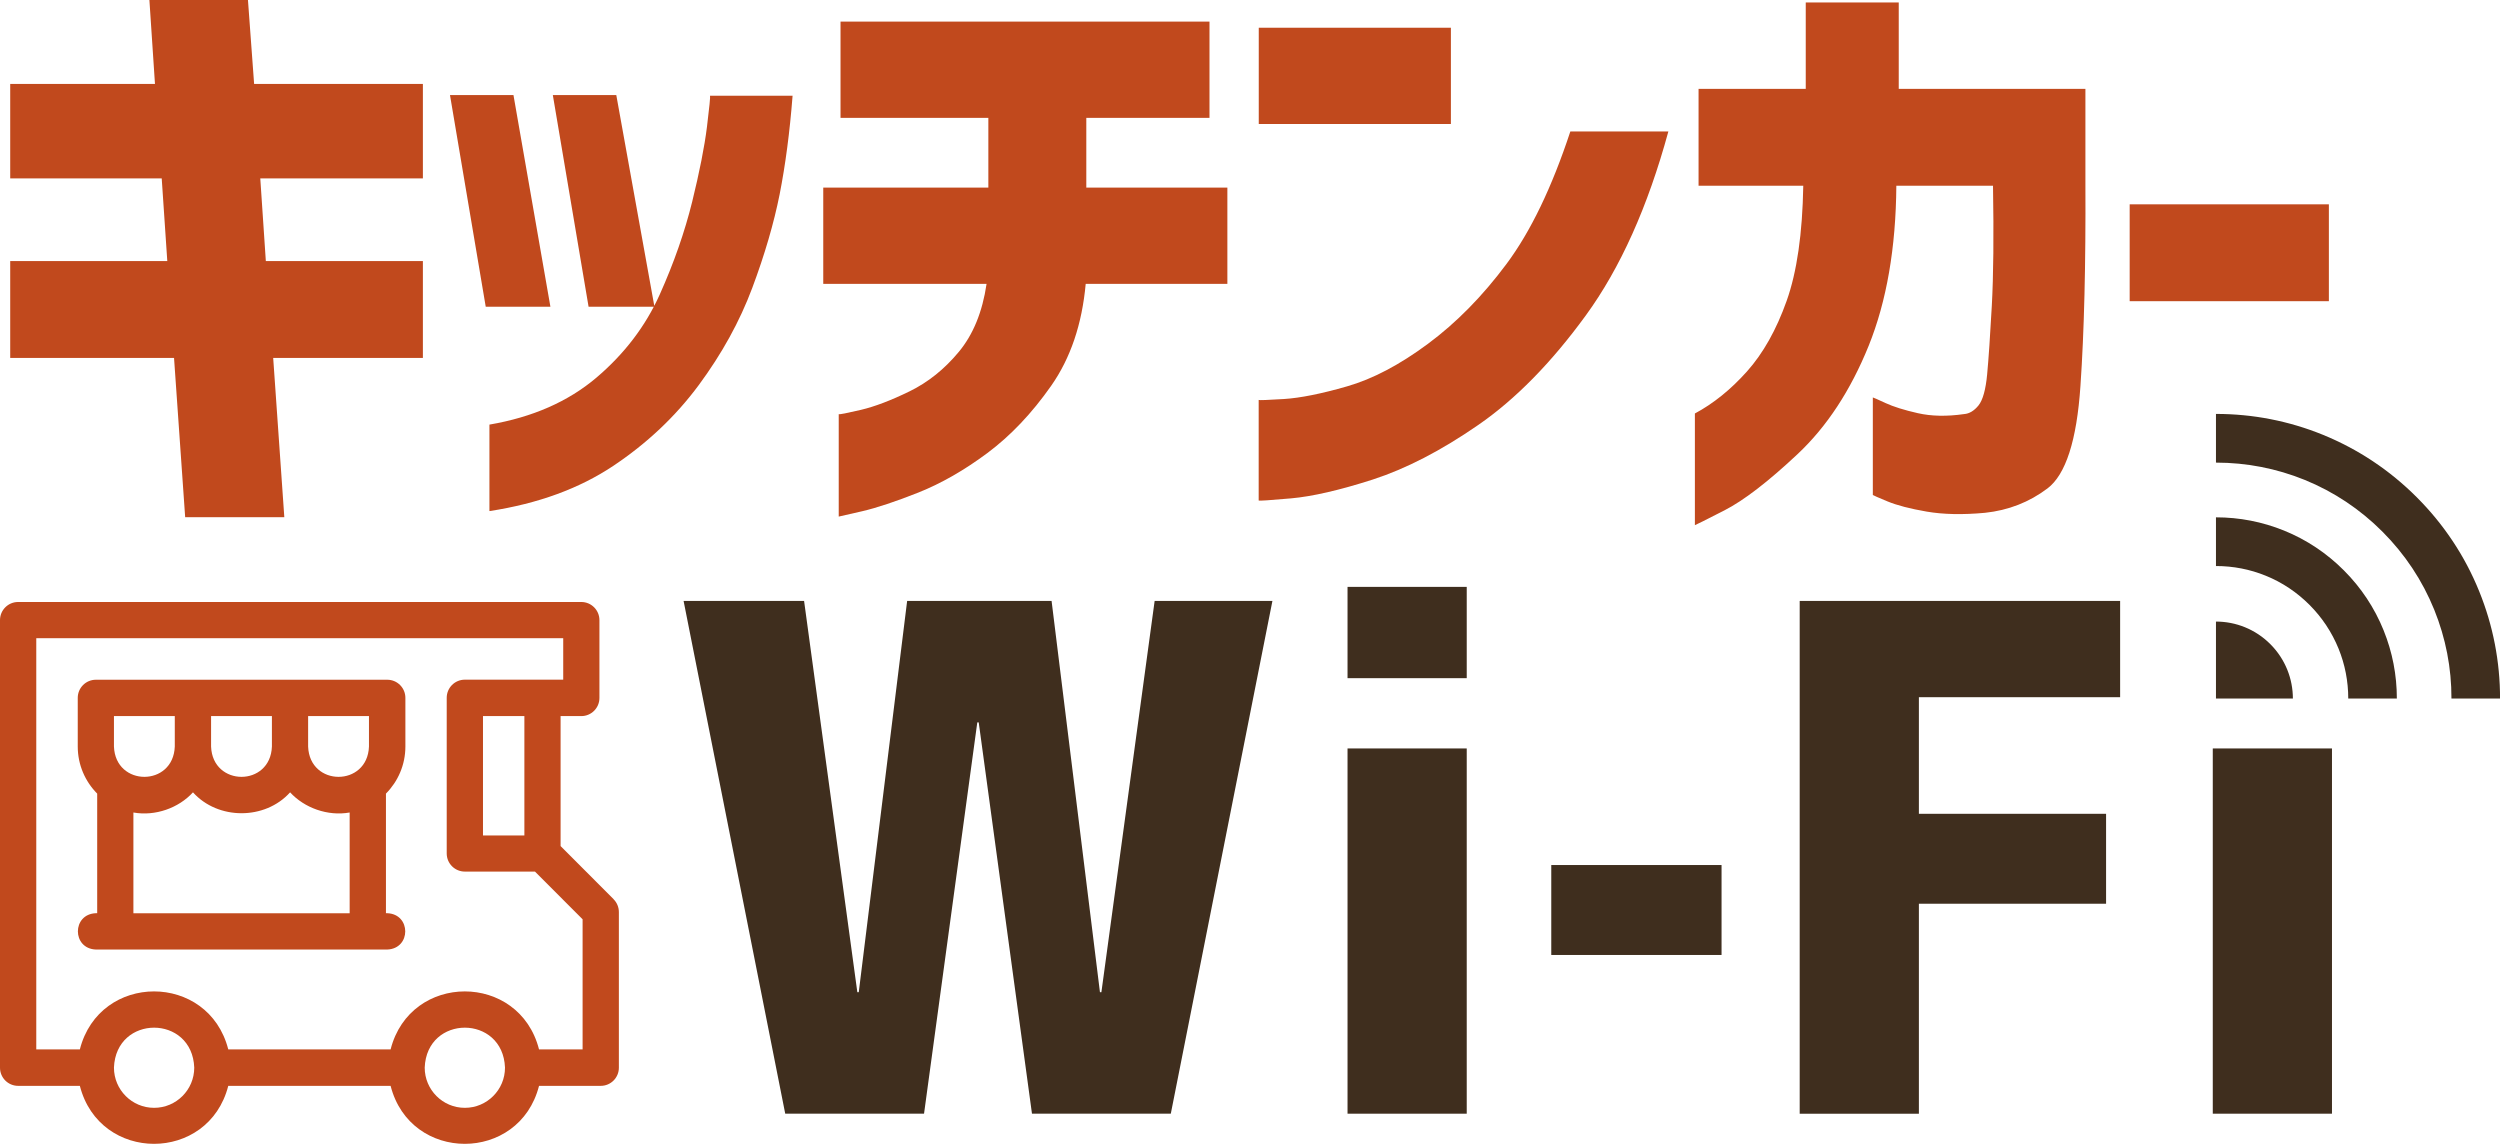 <svg width="153" height="70" viewBox="0 0 153 70" fill="none" xmlns="http://www.w3.org/2000/svg">
<g clip-path="url(#clip0_4427_12498)">
<path d="M49.21 36.778L52.469 60.724H52.556L55.517 36.778H64.357L67.317 60.724H67.405L70.664 36.778H77.872L71.653 68.158H63.157L59.898 44.212H59.81L56.551 68.158H48.056L41.836 36.778H49.214H49.21Z" fill="#3F2E1E"/>
<path d="M82.469 41.504V35.917H89.764V41.504H82.469ZM82.469 68.158V45.805H89.764V68.158H82.469Z" fill="#3F2E1E"/>
<path d="M94.938 58.444V52.94H105.359V58.444H94.938Z" fill="#3F2E1E"/>
<path d="M110.145 36.778H129.752V42.669H117.436V49.803H128.892V55.307H117.436V68.162H110.141V36.783L110.145 36.778Z" fill="#3F2E1E"/>
<path d="M135.422 68.158V45.805H142.717V68.158H135.422Z" fill="#3F2E1E"/>
<path d="M0.625 21.905V15.978H10.238L9.897 10.916H0.625V5.136H9.484L9.143 0H15.175L15.552 5.136H25.881V10.916H15.929L16.269 15.978H25.881V21.905H16.719L17.4 31.651H11.332L10.651 21.905H0.625Z" fill="#C1491D"/>
<path d="M31.424 5.817L33.685 18.773H29.727L27.539 5.817H31.424ZM29.953 31.274V25.986C32.591 25.535 34.77 24.577 36.494 23.117C38.214 21.657 39.51 19.957 40.379 18.018C41.248 16.079 41.905 14.191 42.36 12.353C42.811 10.515 43.114 8.986 43.266 7.765C43.417 6.545 43.477 5.909 43.454 5.859H48.506C48.332 8.102 48.065 10.105 47.716 11.883C47.362 13.656 46.805 15.572 46.038 17.622C45.27 19.676 44.176 21.657 42.76 23.573C41.34 25.489 39.593 27.138 37.519 28.52C35.446 29.901 32.927 30.822 29.962 31.278L29.953 31.274ZM37.717 5.817L40.052 18.773H36.021L33.833 5.817H37.717Z" fill="#C1491D"/>
<path d="M60.372 17.373H50.383V11.482H60.487V7.213H51.44V1.322H74.021V7.213H66.482V11.482H75.115V17.373H66.445C66.22 19.842 65.516 21.919 64.335 23.605C63.154 25.291 61.852 26.663 60.432 27.723C59.011 28.782 57.605 29.583 56.212 30.141C54.819 30.693 53.66 31.08 52.746 31.292C51.826 31.504 51.357 31.615 51.33 31.615V25.346C51.38 25.374 51.831 25.282 52.686 25.084C53.541 24.881 54.534 24.503 55.665 23.95C56.796 23.398 57.803 22.592 58.681 21.532C59.559 20.473 60.124 19.091 60.377 17.378L60.372 17.373Z" fill="#C1491D"/>
<path d="M77.036 7.59V1.699H88.795V7.59H77.036ZM96.109 8.046H102.104C100.849 12.652 99.162 16.406 97.052 19.303C94.942 22.2 92.749 24.434 90.473 26.005C88.198 27.58 86.041 28.69 84.01 29.349C81.973 30.003 80.309 30.385 79.013 30.5C77.716 30.615 77.059 30.657 77.031 30.634V24.476C77.054 24.503 77.574 24.48 78.576 24.42C79.583 24.356 80.87 24.098 82.437 23.646C84.01 23.195 85.66 22.325 87.393 21.04C89.126 19.755 90.731 18.124 92.202 16.148C93.673 14.172 94.974 11.473 96.105 8.046H96.109Z" fill="#C1491D"/>
<path d="M110.36 11.367H103.952V5.44H110.512V0.152H116.203V5.44H127.627V11.294C127.65 16.18 127.553 20.289 127.323 23.624C127.098 26.958 126.422 29.049 125.305 29.892C124.188 30.735 122.91 31.233 121.48 31.384C120.124 31.509 118.934 31.486 117.918 31.311C116.902 31.136 116.102 30.928 115.523 30.689C114.943 30.45 114.645 30.316 114.617 30.293V24.324C114.64 24.324 114.902 24.439 115.389 24.665C115.877 24.89 116.539 25.098 117.371 25.286C118.198 25.475 119.141 25.494 120.198 25.342C120.524 25.319 120.819 25.139 121.085 24.812C121.347 24.485 121.526 23.849 121.614 22.905C121.701 21.961 121.798 20.565 121.899 18.714C122 16.862 122.023 14.416 121.972 11.367H116.056C116.028 15.167 115.463 18.437 114.36 21.169C113.252 23.9 111.804 26.111 110.006 27.797C108.209 29.482 106.719 30.629 105.538 31.233C104.356 31.836 103.754 32.14 103.727 32.14V25.305C104.857 24.701 105.919 23.845 106.912 22.735C107.905 21.625 108.714 20.183 109.344 18.41C109.974 16.637 110.31 14.287 110.36 11.367Z" fill="#C1491D"/>
<path d="M130.336 18.433V12.505H142.527V18.433H130.336Z" fill="#C1491D"/>
<path d="M37.549 55.026L34.308 51.779V43.825H35.577C36.188 43.825 36.685 43.328 36.685 42.715V37.952C36.685 37.34 36.188 36.842 35.577 36.842H1.108C0.496 36.842 0 37.34 0 37.952V65.344C0 65.956 0.496 66.454 1.108 66.454H4.887C6.096 71.188 12.761 71.184 13.97 66.454H23.905C25.114 71.188 31.78 71.184 32.989 66.454H36.767C37.379 66.454 37.875 65.956 37.875 65.344V55.819C37.875 55.524 37.76 55.243 37.549 55.031V55.026ZM9.429 67.799C8.072 67.799 6.974 66.693 6.974 65.339C7.098 62.078 11.764 62.078 11.888 65.339C11.888 66.698 10.785 67.799 9.433 67.799H9.429ZM28.447 67.799C27.091 67.799 25.992 66.693 25.992 65.339C26.116 62.078 30.782 62.078 30.906 65.339C30.906 66.698 29.803 67.799 28.451 67.799H28.447ZM35.655 64.224H32.989C31.78 59.489 25.109 59.494 23.905 64.224H13.97C12.761 59.489 6.091 59.494 4.887 64.224H2.22V39.058H34.469V41.596H28.447C27.835 41.596 27.339 42.093 27.339 42.706V52.231C27.339 52.843 27.835 53.341 28.447 53.341H32.74L35.655 56.261V64.215V64.224ZM32.092 43.825V51.13H29.559V43.825H32.092Z" fill="#C1491D"/>
<path d="M23.693 41.6H5.866C5.254 41.6 4.758 42.098 4.758 42.71V45.686C4.758 46.809 5.213 47.827 5.948 48.569V55.888H5.87C4.399 55.943 4.399 58.057 5.87 58.112H23.698C25.169 58.057 25.169 55.943 23.698 55.888H23.62V48.569C24.355 47.827 24.81 46.809 24.81 45.686V42.71C24.81 42.098 24.314 41.6 23.702 41.6H23.693ZM12.918 43.825H16.641V45.69C16.549 48.164 13.01 48.159 12.918 45.69V43.825ZM6.974 45.69V43.825H10.697V45.69C10.605 48.164 7.066 48.159 6.974 45.69ZM21.395 55.892H8.164V49.725C9.507 49.965 10.936 49.449 11.81 48.491C13.341 50.195 16.223 50.195 17.754 48.491C18.627 49.444 20.057 49.965 21.399 49.725V55.892H21.395ZM22.581 45.69C22.489 48.164 18.949 48.159 18.857 45.69V43.825H22.581V45.69Z" fill="#C1491D"/>
<path d="M140.32 42.752H135.617V38.04C136.822 38.04 138.026 38.501 138.945 39.422C139.865 40.343 140.325 41.55 140.325 42.756L140.32 42.752Z" fill="#3F2E1E"/>
<path d="M145.878 38.579C145.322 37.202 144.503 35.967 143.446 34.908C142.389 33.849 141.157 33.029 139.782 32.471C138.454 31.933 137.056 31.661 135.617 31.661V34.641C136.67 34.641 137.695 34.839 138.665 35.235C139.667 35.64 140.568 36.244 141.341 37.017C142.113 37.791 142.71 38.694 143.12 39.698C143.515 40.67 143.713 41.697 143.713 42.752H146.687C146.687 41.31 146.416 39.91 145.878 38.579Z" fill="#3F2E1E"/>
<path d="M151.73 36.197C150.857 34.037 149.569 32.098 147.91 30.436C146.25 28.773 144.315 27.488 142.159 26.608C140.076 25.761 137.874 25.332 135.617 25.332V28.312C137.488 28.312 139.313 28.667 141.042 29.367C142.83 30.095 144.43 31.159 145.809 32.541C147.183 33.918 148.25 35.525 148.976 37.317C149.675 39.049 150.034 40.873 150.029 42.752H153.003C153.003 40.49 152.576 38.284 151.73 36.197Z" fill="#3F2E1E"/>
</g>
<defs>
<clipPath id="clip0_4427_12498">
<rect width="153" height="70" fill="white"/>
</clipPath>
</defs>
</svg>
